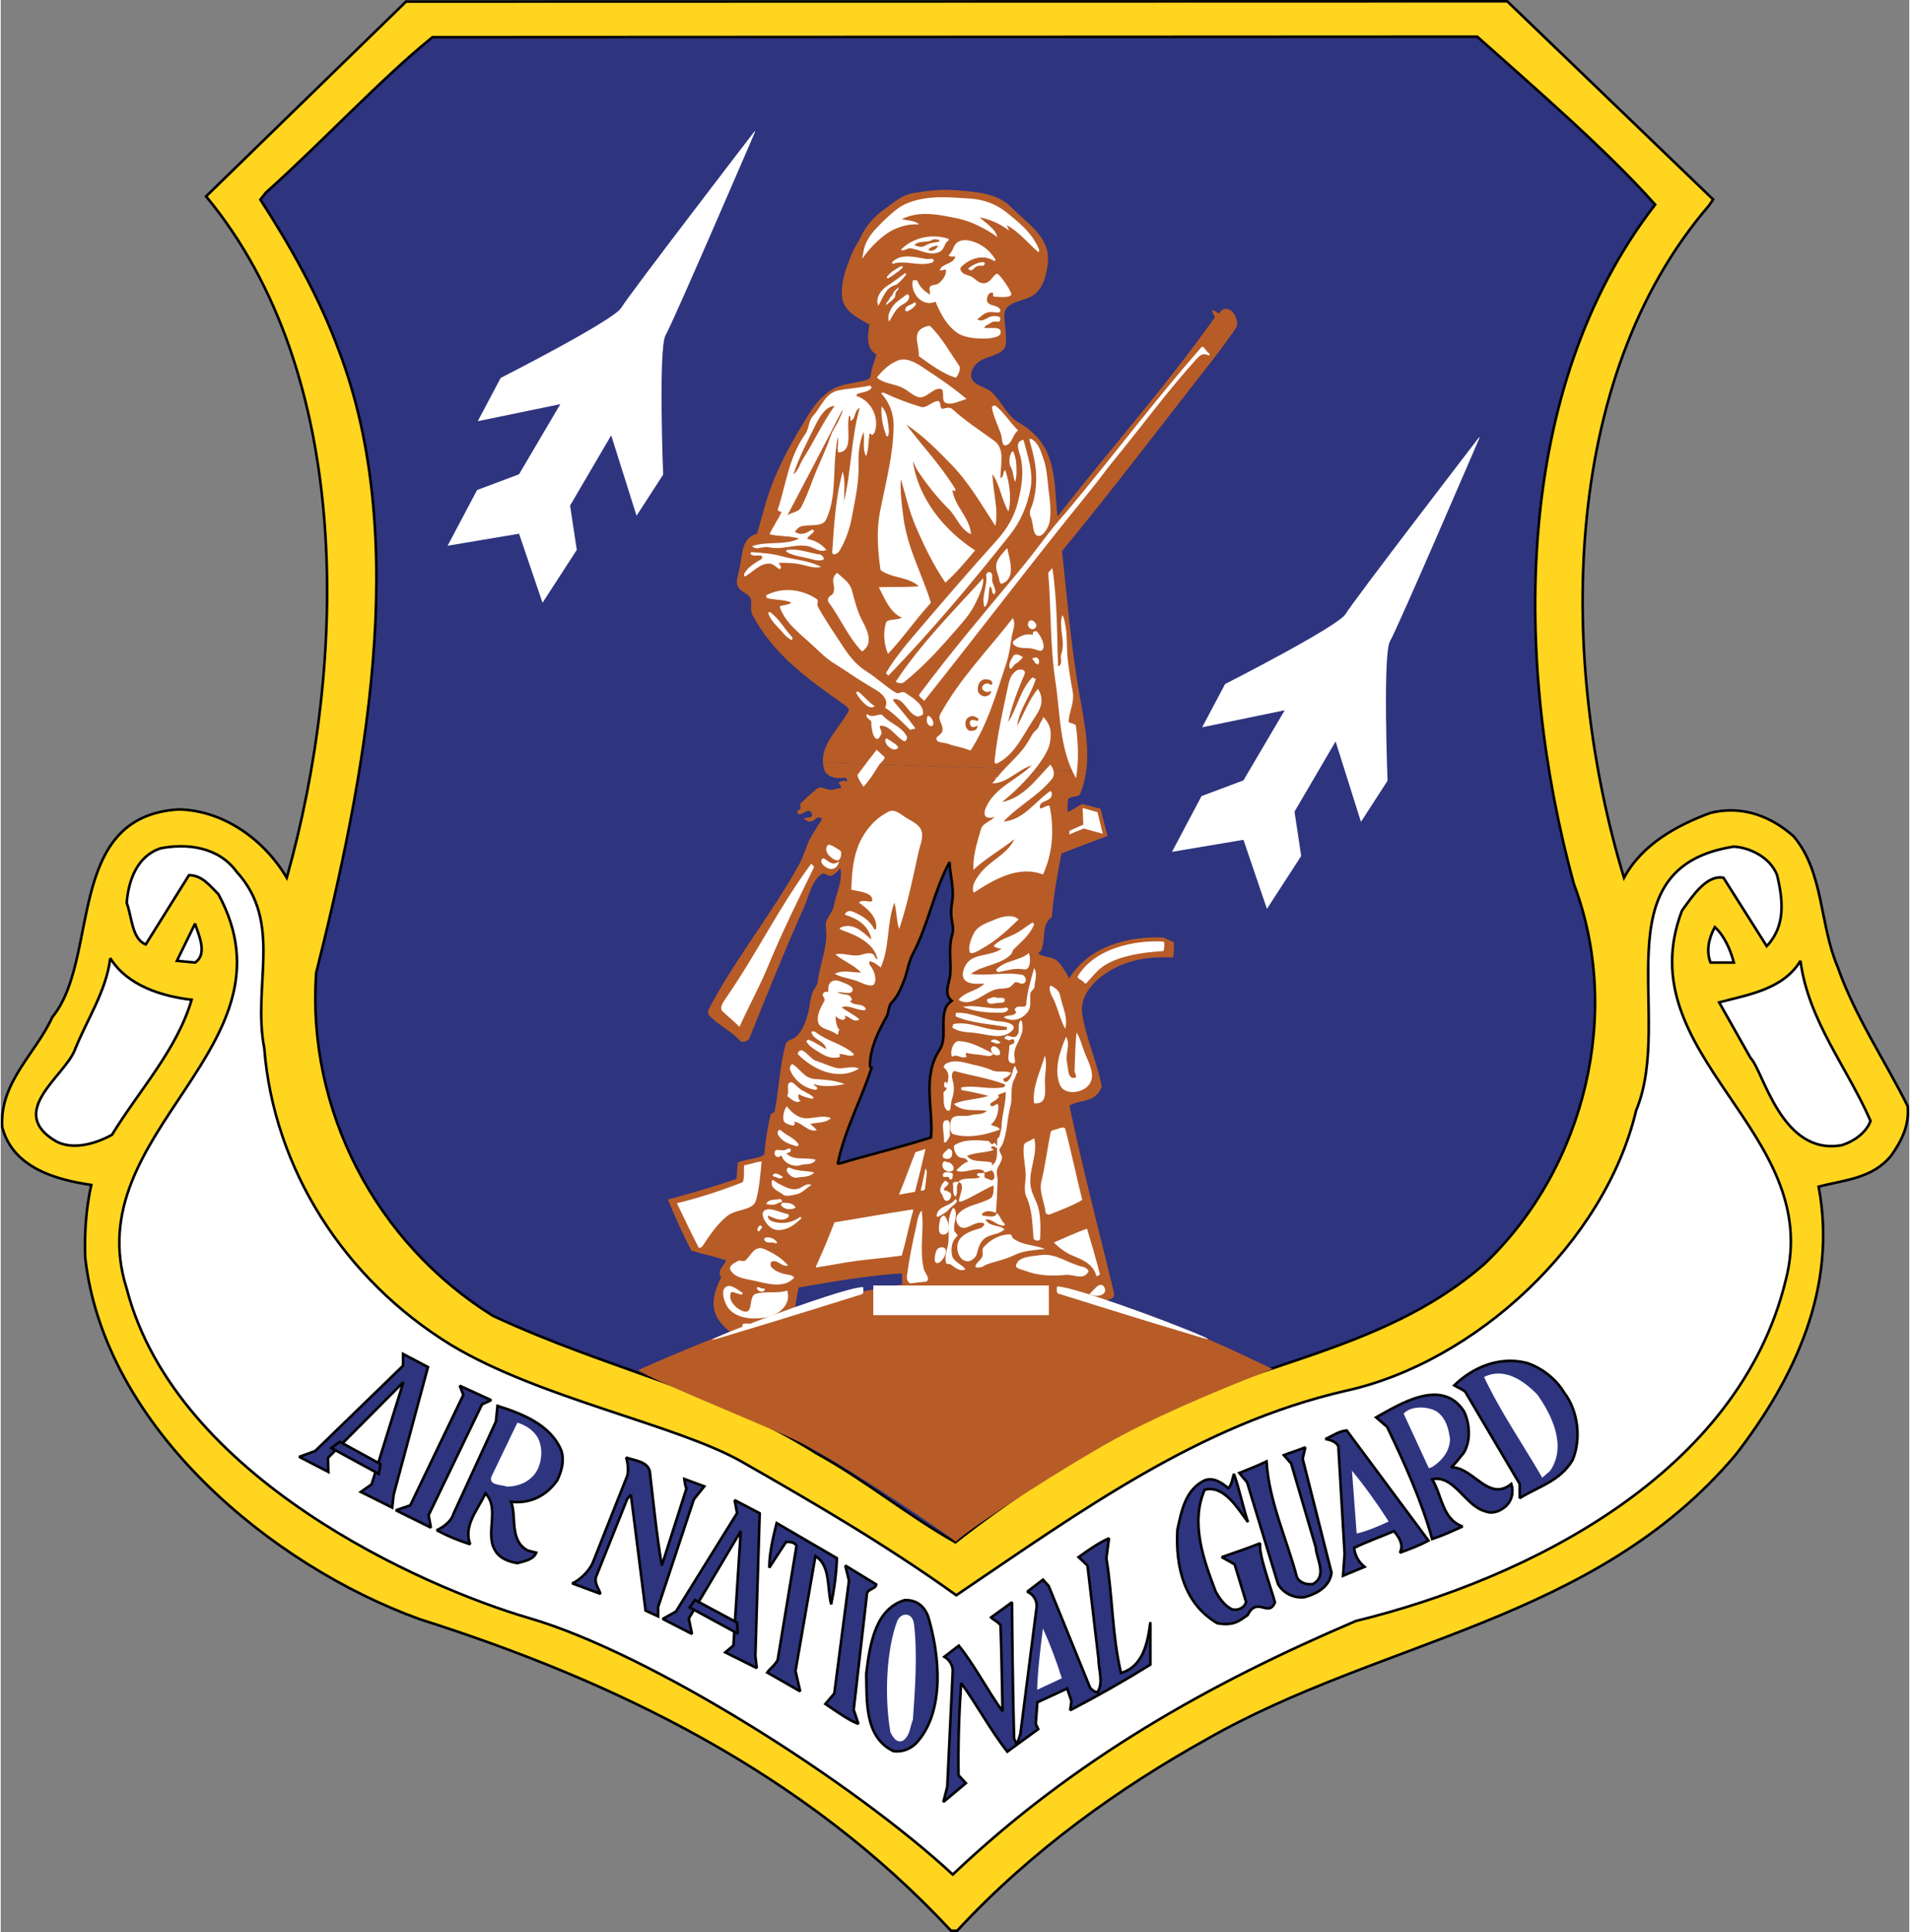 <?xml version="1.0" encoding="UTF-8"?>
<!-- Generator: Adobe Illustrator 13.0.0, SVG Export Plug-In . SVG Version: 6.00 Build 14948)  -->
<svg xmlns="http://www.w3.org/2000/svg" xmlns:xlink="http://www.w3.org/1999/xlink" version="1.1" x="0px" y="0px" width="712px" height="720px" viewBox="0 0 711.445 720" xml:space="preserve">
<rect x="0" y="0" width="711.445" height="720" fill="#808080" stroke="none"/>
<g id="Guides">
</g>
<g id="Layer_1">
	<path fill="#FFD520" stroke="#000000" stroke-width="0.966" d="M638.332,74.33l-1.464,2.17   c-56.106,65.132-55.938,170.969-31.759,250.61c6.771-12.575,19.994-19.668,32.247-24.183c11.929-2.9,22.57,1.29,30.952,8.705   c11.286,13.221,9.673,32.891,16.445,48.687c6.451,18.38,17.413,34.503,26.118,51.916c0.646,7.091-2.258,12.895-6.127,18.376   c-7.094,8.708-17.412,9.029-27.084,11.61c7.093,37.724-9.026,71.58-30.957,99.953c-52.555,62.231-132.201,68.679-197.332,106.082   c-31.922,17.735-65.133,41.27-92.863,71.26h-2.257c-54.815-59.007-125.752-93.184-197.979-116.074   c-55.461-19.995-117.69-71.585-124.785-134.781c-0.322-9.353,0.322-18.381,2.258-27.087c-13.221-1.934-29.343-6.447-33.213-21.601   c-0.966-16.769,12.575-27.406,18.702-40.949c17.882-21.762,4.514-74.807,47.076-77.386c16.767,0.322,31.923,11.285,40.306,25.472   c22.57-80.286,25.062-187.511-30.075-253.932l0,0l74.555-72.598l410.485-0.098L638.332,74.33z"></path>
	<path fill="#2E347E" stroke="#000000" stroke-width="0.966" stroke-linecap="square" stroke-miterlimit="2" d="M550.421,13.673   c20.959,18.701,48.242,42.269,66.298,62.582c-53.202,68.68-52.881,170.568-30.311,253.112   c18.055,47.722,4.514,105.435-33.212,141.551c-39.659,34.82-92.758,37.06-136.393,62.871c-20.795,12.309-41.271,25.474-60.94,40.95   c-17.733-9.992-34.178-23.535-51.913-33.208c-38.371-24.186-76.304-30.626-120.485-51.173   c-43.53-27.082-69.434-76.515-65.887-127.779c17.734-70.938,35.791-160.575,8.385-232.155   c-7.095-19.346-17.902-38.624-29.188-56.035l2.102-2.649c21.604-19.344,42.786-42.286,62.065-57.882L550.421,13.673z"></path>
	<path fill="#FFFFFF" stroke="#000000" stroke-width="0.966" stroke-linecap="square" stroke-miterlimit="2" d="M87.913,324.853   c17.413,19.025,5.806,42.239,10.32,65.775c3.547,44.818,29.664,86.09,69.646,110.599c33.212,19.989,84.196,29.71,108.438,43.538   c27.057,15.432,53.771,31.008,79.887,49.714c46.757-31.599,90.587-63.589,145.08-76.163c48.688-10.642,96.733-55.46,108.34-104.472   c14.509-34.82-14.188-90.604,36.439-98.342c5.802,0.322,13.538,3.869,16.119,10.64c2.258,9.351,3.225,19.023-3.872,26.439   l-16.118-25.472c-6.452-1.29-11.93,7.416-15.479,12.253c-20.634,54.166,53.205,82.222,38.693,137.679   c-17.413,71.907-95.768,111.241-160.253,127.04c-54.493,23.216-105.117,51.592-150.259,94.477   c-37.081-34.357-112.527-82.349-157.84-95.539c-39.515-11.504-131.714-52.138-150.093-122.751   c-18.699-58.684,65.133-89.96,34.181-147.03c-3.226-3.228-6.127-7.096-10.966-7.096l-16.121,25.795   c-5.158-1.934-5.158-10.316-7.094-15.477c0.645-8.382,3.871-17.411,12.574-20.312C69.213,314.212,81.144,315.502,87.913,324.853z"></path>
	<path fill="#FFFFFF" stroke="#000000" stroke-width="0.966" stroke-linecap="square" stroke-miterlimit="2" d="M72.436,358.708   l-6.77-0.645l6.77-13.866C73.727,348.391,77.273,355.484,72.436,358.708z"></path>
	<path fill="#FFFFFF" stroke="#000000" stroke-width="0.966" stroke-linecap="square" stroke-miterlimit="2" d="M646.064,358.708   h-8.708c-1.615-4.19-0.796-8.776,1.611-13.22C642.513,348.714,644.771,353.872,646.064,358.708z"></path>
	<path fill="#FFFFFF" stroke="#000000" stroke-width="0.966" stroke-linecap="square" stroke-miterlimit="2" d="M71.148,372.574   c-5.481,18.703-19.669,33.856-29.666,50.3c-5.804,3.224-14.188,5.805-20.636,2.581c-19.024-10.963,2.833-24.225,6.772-34.178   c4.462-11.289,11.606-21.604,13.218-34.181C47.287,367.414,60.185,371.285,71.148,372.574z"></path>
	<path fill="#FFFFFF" stroke="#000000" stroke-width="0.966" stroke-linecap="square" stroke-miterlimit="2" d="M697.009,417.712   c-1.614,4.516-6.45,7.742-10.641,9.03c-22.573,4.193-29.289-27.709-34.081-32.479l-11.708-20.722   c10.963-2.903,23.861-4.839,30.311-15.479C673.791,380.311,688.301,397.724,697.009,417.712z"></path>
	<g>
		<path fill="#B75C27" d="M437.312,351.154c0.085,2.431-0.124,5.69-0.394,5.675c-8.043-0.441-15.668,0.59-22.53,4.389    c-6.215,3.438-12.335,9.404-11.226,16.687c1.422,9.353,5.462,17.386,7.216,26.865c0.091,0.522-0.496,1.355-0.867,1.975    c-2.428,4.038-7.494,3.145-11.128,5.251c4.862,23.466,10.935,46.141,16.615,69.872c0.744,3.132-4.362,2.547-7.201,3.299    c-2.428,0.64-4.871-0.669-5.834-3.062c-11.123,0.652-22.787,3.466-33.646-0.829c-0.532-0.212-0.548-1.167-0.935-1.526    c-2.075-1.936-5.42,0.609-6.072,2.498c-0.354,1.019-8.951,0.579-13.972,0.045c-1.405-0.149-1.111-2.373-1.989-2.217    c-2.953,0.537-6.011,1.52-8.523-0.307c-1.684-1.227-0.068-5.297-1.309-5.213c-12.376,0.801-25.362,3.022-38.027,5.256    c-1.516,5.682-1.167,12.991-6.021,16.415c-4.567,3.214-10.902,3.844-16.274,1.773c-2.97-1.147-5.552-3.16-7.519-6.009    c-3.606-5.228-1.563-11.118,0.935-16.152c-0.663-0.191-0.563-1.062-0.596-1.329c-0.235-2.053,3.184-4.579,2.128-4.934    c-3.835-1.282-8.393-2.184-12.722-3.506c-3.199-6.298-5.779-11.935-8.736-19.076c8.612-2.267,17.987-5.039,25.589-7.676    c0,0,0.264-2.747,0.4-5.806c0.058-1.312,9.95-1.718,10.042-3.672c0.212-4.494,1.209-9.762,2.252-14.382    c0.17-0.756,1.415-0.677,1.529-1.264c1.65-8.495,1.795-16.567,4.099-24.984c0.456-1.666,2.477-1.754,3.634-2.679    c2.371-1.901,3.502-4.991,4.42-7.829c0.954-2.97,0.91-6.293,2.116-9.145c0.481-1.138,1.636-2.384,1.748-3.462    c0.718-6.974,4.145-13.546,3.021-20.847c-0.411-2.671,2.407-4.787,2.856-7.171c0.857-4.521,3.634-9.855,2.574-14.602    c-0.396,0.679-1.075,1.3-2.133,2.206c-2.267,1.938-3.557-0.766-4.592-0.092c-3.968,2.58-4.86,8.146-6.7,12.266    c-7.271,16.301-13.789,32.467-20.458,49.066c-0.448,1.111-2.699,1.74-3.383,1.007c-3.503-3.776-7.772-5.668-11.366-9.199    c-0.726-0.711-0.745-1.996-0.297-2.845c10.059-19.097,23.421-35.23,33.785-54.142c2.034-3.712,2.655-7.849,5.312-11.679    c0.628-0.905,0.937-1.408,1.48-2.438c0.321-0.608,1.029-1.355,1.372-2.065c0.188-0.386-0.058-0.709-0.392-0.822    c-1.4-0.488-2.212,0.917-2.786,1.144c-0.622,0.245-1.66,0.677-3.181-0.606c-0.896-0.755,1.663-0.262,2.436-0.862    c1.058-0.822-0.163-2.074-0.656-2.245c-0.977-0.34-2.675,1.468-3.847,1.275c-0.563-0.094-1.077-1.118-0.194-1.437    c1.594-0.572,0.248-2.045,0.694-2.488c2.052-2.034,4.039-3.849,6.35-5.693c1.446-1.155,3.616,0.819,5.55,0.503    c0.781-0.128,1.733-0.472,2.868-0.565c0.261-0.018,0.602-0.353,0.402-0.73c-0.187-0.352-0.574-0.563-0.762-0.916    c-0.199-0.376,0.091-0.711,0.434-0.773c0.713-0.125,1.45-1.053,2.123,0.026c0.306-0.196,0.623-0.441,0.422-0.822    c-0.185-0.351-0.557-0.826-0.766-0.781c-3.228,0.686-6.856-0.235-7.719-3.049c-0.272-0.885-0.428-1.75-0.485-2.595l98.125,3.353    c-0.398,2.835-1.104,5.649-2.224,8.44c-0.513,1.272-4.448,0.633-4.565,2.311c-0.048,0.717-0.277,4.337,0.007,4.263    c1.499-0.39,4.628-2.726,5.39-2.857l6.739,1.741l2.595,9.972l0.104,0.158c-5.565,2.089-11.834,4.401-17.241,6.562    c-1.484,7.599-3.013,15.997-3.587,23.722c-4.018,2.69-2.181,8.207-3.906,12.212c-0.217,0.513-0.805,0.856-1.243,1.268    c2.263,1.685,5.482,0.983,7.57,3.241c1.721,1.859,2.921,3.934,4.058,6.117c7.317-11.968,21.994-15.856,35.081-15.237    L437.312,351.154z"></path>
		<path fill="#B75C27" d="M452.06,133.733c-18.966,24.263-37.116,48.138-56.432,71.63c1.839,17.02,3.144,33.393,6.062,50.965    c1.763,10.608,4.324,21.01,2.912,31.147l-98.125-3.353c-0.478-7.235,6.369-12.972,9.647-19.284    c0.241-0.462-0.625-1.485-1.421-2.045c-13.835-9.723-26.627-18.781-34.526-33.723c-0.945-1.79-0.035-4.014-0.596-5.835    c-0.646-2.109-3.563-2.435-4.714-4.523c-0.595-1.083-0.568-2.238-0.275-3.387c0.892-3.482,1.297-6.371,1.884-9.719    c0.531-3.015,1.944-5.828,5.435-6.689c2.111-7.22,3.835-14.523,6.841-21.479c3.404-7.874,7.509-15.103,12.077-22.482    c2.261-3.651,4.814-7.105,8.648-9.52c3.983-2.507,8.353-2.546,12.771-3.677c0.881-0.225,1.968-0.817,2.026-1.571    c0.222-2.889,1.476-5.354,2.164-8.027c-4.007-2.352-3.303-7.377-2.605-11.183c-4.333-2.526-9.809-4.935-10.242-10.601    c-0.427-5.593,1.622-10.567,3.571-15.619c0.847-2.195,2.301-4.097,3.308-6.23c1.951-4.12,4.798-7.611,8.717-10.405    c3.674-2.62,6.852-5.572,11.309-6.236c5.056-0.754,9.893-1.421,14.922-1.035c7.477,0.575,15.863,0.938,21.147,6.27    c5.867,5.921,14.435,11.127,13.812,20.085c-0.349,5.031-1.846,11.44-6.979,13.645c-3.227,1.388-7.731,1.893-8.899,4.803    c-0.768,1.905-0.121,4.285-0.007,6.67c0.093,1.902,0.413,3.855,0.181,5.928c-0.236,2.109-2.105,3.222-4.153,4.012    c-2.774,1.066-6.127,1.75-7.86,4.612c-0.742,1.229-1.19,3.043-0.791,4.041c1.193,2.972,5.253,3.085,7.707,5.415    c3.789,3.598,5.601,8.729,9.957,11.182c4.935,2.783,8.798,6.774,10.855,11.858c3.021,7.459,2.62,15.295,3.55,23.132    c19.305-24.915,39.449-47.232,58.578-74.145c0.299-0.419-0.933-1.653-0.9-2.829c0.943,0.262,1.755,0.762,2.515,1.363    c1.863-3.321,4.999-1.457,6.018,0.808c0.543,1.218,0.994,2.264,0.599,3.935C460.553,122.449,453.577,131.79,452.06,133.733z"></path>
	</g>
	<path fill="#FFFFFF" d="M356.72,81.413c4.891,0.98,10.462,3.782,14.794,6.94c0.111,0.082-0.659-1.765-0.863-2.032   c-1.42-1.886-3.311-3.17-5.766-5.332c3.698,0.746,6.807,1.915,11.135,4.978c-0.294-0.216-0.521-1.116-0.991-2.073   c4.604,2.574,7.749,6.551,11.732,10.061c0.229,0.2,0.427-0.702,0.27-1.083c-2.489-5.979-7.306-9.906-12.388-13.936   c-3.943-3.125-8.677-4.631-13.373-4.939c-7.896-0.522-16.271-1.37-23.864,1.963c-2.203,0.965-4.897,2.8-10.616,8.688   c-2.522,2.598-4.662,5.652-5.185,9.085c-0.062,0.411-0.532,2.775-0.473,2.691c3.091-4.443,7.764-9.205,12.533-11.222   c2.127-0.898,4.977-1.768,8.625-1.572c-1.242-1.375-3.999-1.471-6.446-1.927C342.484,78.31,349.728,80.011,356.72,81.413z"></path>
	<path fill="#FFFFFF" d="M364.169,90.681c-3.042-1.443-7.246-2.098-8.807,1.18c-0.506,1.067-1.014,2.401-2.054,3.241   c0.71,0.857,1.7,0.322,2.543,0.513c-0.676,2.892-5.147,2.586-5.758,5.008c-0.146,0.576,2.241-0.517,2.283,0.029   c0.141,1.917-1.407,4.062-3.045,5.127c-0.903,0.589-2.729,0.106-3.1,1.494c-0.197,0.729,0.345,1.633,0.173,2.529   c-2.072-1.329-3.844-2.716-4.722-5.203c-0.088-0.246-1.659-0.226-1.688-0.094c-1.028,4.618,3.539,10.151,8.453,7.926   c1.936,4.599,4.349,9.267,8.706,11.979c3.649,2.272,14.989,2.513,15.534-0.175c0.598-2.953-3.94-1.658-5.984-2.06   c0.003-0.827,1.134-0.995,2.418-1.904c1.062-0.75,2.394-0.366,2.832-0.356c0.65,0.016,1.068-1.577,0.165-1.877   c-0.902-0.297-1.977-0.35-2.921-0.115c-0.632,0.156-1.324,0.587-2.036,0.947c-1.029,0.517-2.113,0.886-3.146,0.066   c1.345-0.857,2.028-1.646,2.438-1.879c1.932-1.11,2.695-0.755,5.331-0.571c0.226,0.018,1.153-0.427,0.818-1.058   c-1.033-1.936-3.777-1.196-4.79-2.873c-0.606-1.011,0.191-3.994,2.072-3.433c0.144,0.041-0.223,1.363,0.394,1.411   c2.271,0.184,7.167,0.593,6.353-1.327c-0.953-2.245-3.14-5.362-4.658-6.87c-1.728-1.72-2.754,4.722-7.032,2.901   c-1.302-0.554-2.308-1.896-3.46-2.33c-1.381-0.519-2.852-0.671-3.613-2.139c-0.174-0.339-0.174-0.95,0.052-1.178   c3.104-3.135,8.122-5.144,12.442-2.299c0.125,0.083,0.583-0.354,0.352-0.718C369.023,93.923,366.965,92.01,364.169,90.681z"></path>
	<g>
		<path fill="#FFFFFF" d="M365.828,99.041c0.883,0.132,1.098-0.974,1.013-1.049c-1.227-1.104-5.394,1.172-6.243,2.129    C362.629,102.078,362.439,98.536,365.828,99.041z"></path>
	</g>
	<path fill="#FFFFFF" d="M343.06,122.591c-3.173,2.238-0.472,6.758-0.851,10.108c4.308,3.092,8.705,6.401,13.552,7.997   c0.86,0.285,2.209-3.354,1.657-4.162c-3.597-5.276-6.445-10.485-10.839-14.912C346.115,121.154,344.164,121.813,343.06,122.591z"></path>
	<path fill="#FFFFFF" d="M343.321,136.637c-2.897-1.904-6.08-3.487-9.139-2.2c-3.011,1.266-5.493,3.583-7.607,6.265   c2.787,2.392,6.53,2.269,9.641,3.837c2.224,1.122,4.224,3.326,6.351,3.528c2.778,0.265,5.343-3.923,8.047-3.065   c1.176,0.376,0.188,3.811,1.143,4.758c1.707,1.689,5.594-0.27,8.258-1.089C354.768,144.214,349.25,140.537,343.321,136.637z"></path>
	<path fill="#FFFFFF" d="M321.138,231.281c-1.942-3.629-2.794-7.486-3.896-11.455c-0.725-2.614-3.143-4.268-5.188-6.13   c-0.488-0.446-0.874,0.38-1.16,0.769c-1.411,1.914,0.219,3.94-0.36,5.891c-0.59,1.978-0.769,0.818-1.969,2.396   c-0.295,0.389-0.279,1.238-0.005,1.609c4.568,6.192,7.288,13.002,12.503,18.425C325.171,240.04,323.49,235.675,321.138,231.281z"></path>
	<path fill="#FFFFFF" d="M354.479,173.235c6.659,6.884,11.17,14.923,16.293,22.745c1.293-6.336-1.031-12.83-1.051-19.239   c2.94,4.211,3.28,9.524,5.931,13.857c1.229-5.055,0.391-10.617-1.18-15.402c-1.178,0.621-0.238,2.549-1.809,2.926   c-0.077-4.653,1.894-10.82-2.297-13.853c-5.518-3.991-10.699-7.334-15.682-11.845c-0.916-0.828-2.38-0.392-3.43-0.108   c-1.42,0.382-0.544-2.953-1.911-2.883c-2.224,0.111-4.181,2.883-6.416,2.187c-4.677-1.454-9.157-3.082-13.592-5.211   c-0.373-0.181-1.273-0.008-1.105,0.179c3.148,3.507,4.625,7.661,4.612,11.836c-0.034,10.88-2.943,21.318-5.075,32.3   c-1.408,7.264-0.822,14.474,0.196,21.717c4.29,3.148,10.229,2.377,14.303,6.034c-4.979,0.414-9.963,0.196-14.948,0.344   c2.222,4.189,4.038,9.299,8.572,11.388c-2.021,1.089-5.47,0.197-5.967,2.048c-0.96,3.571-0.741,7.7,0.812,11.434   c5.702-6.062,10.405-12.944,16.014-19.084c-3.323-10.735-8.834-20.442-10.271-31.955c-0.597-4.773-1.267-9.351-0.957-14.09   c1.811,5.891,3.089,11.913,5.554,17.603c3.173,7.33,6.555,14.384,11.053,20.945c4.097-3.628,7.562-7.832,11.078-11.997   c-11.464-7.457-21.194-19.288-23.189-33.224c0.648,1.102,0.977,2.328,1.695,3.397c3.578,5.351,7.178,9.929,11.587,14.303   c3.095,3.068,4.241,7.607,8.407,9.499c-0.51-6.296-6.049-10.27-6.974-16.481c-0.007-0.041,0.496,0.171,0.692,0.476   c0.306-0.195,0.64-0.446,0.417-0.813c-5.523-9.075-12.307-16.015-18.342-24.122C343.847,162.404,349.088,167.659,354.479,173.235z"></path>
	<path fill="#FFFFFF" d="M326.031,160.247c1.259-5.035-1.677-10.968-6.922-12.635c-0.076-0.025-0.088-0.622,0.04-0.689   c1.863-0.976,4.423-0.629,5.476-2.507c0.062-0.109-0.48-0.747-0.685-0.701c-3.946,0.864-7.639,0.979-11.581,1.759   c-5.045,0.996-6.374,6.085-9.555,9.514c-1.701,1.834-1.498,4.819-2.883,6.779c-6.322,8.964-7.025,18.362-10.257,28.084   c-0.113,0.344,0.668,1.027,1.49,0.85c-1.379,2.868-3.223,5.483-4.555,8.377c3.616,0.981,7.457,0.451,11.039,1.658   c-5.597,2.628-11.896,0.819-17.593,2.813c0.578,0.588,1.446,0.865,2.078,0.77c1.481-0.229,2.925-0.656,4.273-0.36   c5.071,1.102,9.609-1.365,14.542-0.431c2.146,0.406,4.429,2.597,6.797,1.394c-1.752-2.244-4.336-3.619-7.115-4.083   c0.439-1.376,2.111-1.756,2.519-2.945c0.165-0.476-0.749-0.543-1.066-0.335c-2.004,1.316-4.084,2.057-6.052,0.562   c0.677-0.749,1.329-1.665,2.239-1.938c3.176-0.959,8.005,0.433,9.412-2.552c3.654-7.746,2.646-16.775,3.573-25.279   c0.201-1.844,0.342-3.729,0.916-5.524c0.267,2.121-0.82,6.026,0.519,5.785c5.407-0.979,2.29-8.975,3.594-13.752   c0.9,0.489,0.062,2.156,0.687,1.916c1.763-0.688,1.117-3.779,3.253-4.77c-3.277,11.379-3.068,23.334-5.883,34.791   c0.042-3.713,0.603-7.444-0.475-11.11c-2.679,9.88-3.211,20.031-3.919,30.167c-0.019,0.272,0.473,0.794,0.71,0.764   c0.877-0.116,1.689-0.74,2.154-1.552c2.219-3.872,3.66-7.932,4.451-12.236c1.229-6.669,2.752-13.173,2.515-19.947   c-0.139-3.958,0.312-8.052,1.846-11.866c0.577,2.973-0.544,6.124,0.972,8.995c0.978-2.606,0.818-5.335,1.23-8.055   c0.164-1.08,0.688,0.411,1.193,0.051C325.655,161.547,325.937,160.623,326.031,160.247z"></path>
	<path fill="#FFFFFF" d="M330.998,159.638c-0.411-2.954-0.437-5.936-2.657-8.208c-0.25,3.851,0.436,7.569,1.856,11.114   c0.104,0.255,0.642-0.034,0.714-0.366C331.091,161.331,331.118,160.495,330.998,159.638z"></path>
	<path fill="#FFFFFF" d="M372.888,161.876c0.502,1.488,0.146,4.456,1.814,4.062c2.396-0.563,2.435-4.048,4.541-5.516   c-2.946-2.899-5.02-6.417-8.296-9.151c-0.61-0.513-1.546,0.264-1.47,0.669C370.13,155.476,371.752,158.519,372.888,161.876z"></path>
	<path fill="#FFFFFF" d="M380.157,170.276c1.358,5.85,0.409,11.268-0.999,16.933c-1.333,5.357-4.144,10.024-7.896,14.184   c-9.805,10.874-18.537,20.975-28.082,32.168c-4.775,5.603-9.254,10.699-13.036,16.969c-0.373,0.613,0.515,0.808,0.743,1.271   c16.017-16.623,30.241-33.493,45.197-52.31c4.127-5.185,6.48-10.832,7.749-17.182c1.267-6.344-1.074-12.394-2.574-18.402   C377.708,164.492,379.667,168.16,380.157,170.276z"></path>
	<path fill="#FFFFFF" d="M376.528,174.059c0.999,1.703,0.762,3.764,1.63,5.53c0.665-2.403,0.454-3.563,0.471-5.096   c0.021-2.027-0.215-3.801-1.013-5.869C376.895,166.756,375.146,171.696,376.528,174.059z"></path>
	<path fill="#FFFFFF" d="M388.696,170.988c-0.97-2.73-1.776-5.873-4.454-7.38c-0.373-0.21-0.847,0.1-0.771,0.361   c1.75,6.324,3.012,11.108,2.373,17.648c-0.248,2.547-0.722,5.227-1.79,7.737c-0.484,1.133-0.567,2.233-0.152,3.128   c1.214,2.613,0.535,7.042,2.991,7.256c1.582,0.138,3.678-2.986,4.087-5.25c0.757-4.196,0.013-8.416-0.466-12.779   C390.106,178.019,389.938,174.486,388.696,170.988z"></path>
	<path fill="#FFFFFF" d="M446.042,133.464c1.345-1.479,2.523-1.864,4.184-1.009c0.165,0.083,0.623-0.491,0.354-0.656   c-1.283-0.794-2.249-3.25-2.963-2.442c-17.201,19.584-31.908,39.24-49.005,59.791c-2.804,3.37-5.479,6.219-8.152,9.749   c-3.822,5.054-7.183,9.461-11.151,14.237c-12.952,15.589-24.54,29.15-36.873,45.645c-0.535,0.716,1.162,1.513,1.785,2.438   c20.873-26.145,40.209-51.767,62.176-78.724c2.998-3.678,5.476-7.221,8.493-10.896C425.707,158.43,434.677,146,446.042,133.464z"></path>
	<path fill="#FFFFFF" d="M302.717,240.552c2.729,2.544,5.235,5.057,8.371,6.957c3.899,2.366,7.35,4.945,11.257,7.238   c1.479,0.867,2.944,1.765,4.388,2.666c1.982,1.239,4.454,3.703,2.895,6.291c3.576,2.361,6.487,5.463,9.526,8.434   c0.246-0.888,2.319-0.008,1.542-1.071c-2.551-3.506-5.157-6.558-7.948-9.861c-0.255-0.299,0.096-0.726,0.406-0.73   c3.743-0.062,4.817,5.314,8.357,6.465c0.823,0.267,2.251-0.443,2.299-1.055c0.256-3.305-3.869-5.909-6.8-7.798   c-1.022-0.659-2.307,0.667-3.287,0.086c-3.933-2.336-6.992-5.446-10.913-7.896c-4.378-2.736-6.97-6.431-9.724-10.7   c-3.039-4.709-5.885-8.716-8.482-13.514c-0.421-0.776,0.247-2.339-0.218-2.662c-5.548-3.88-12.97-4.734-18.918-1.622   c-0.184,0.098-0.319,0.951,0.328,1.127c3.003,0.815,6.046,0.417,8.896,1.626c-1.296,1.357-4.594,0.747-4.236,1.79   C292.48,232.217,297.958,236.115,302.717,240.552z"></path>
	<path fill="#FFFFFF" d="M299.432,210.617c2.176,0.557,4.177,1.19,6.382,0.639c-4.493-2.428-9.542-2.535-14.477-3.917   c-3.68-1.029-7.499-1.312-11.369-1.587c-0.291-0.021-0.661,0.443-0.396,0.714c1.172,1.204,2.899,0.079,4.133,0.739   c0.168,0.089,0.167,0.919-0.05,1.061c-2.491,1.635-5.033,2.861-6.446,5.463c-0.194,0.356-0.116,1.282,0.222,1.09   c3.345-1.878,5.848-5.239,9.612-4.719c0.836,0.116,1.938,1.128,2.981,1.86c0.353,0.248,0.706-0.035,0.798-0.373   c0.229-0.839-1.178-1.814-0.726-1.83C293.139,209.656,296.254,209.803,299.432,210.617z"></path>
	<path fill="#FFFFFF" d="M302.53,208.449c1.206,0.342,2.512,0.591,3.787,0.23c0.338-0.097,0.648-0.413,0.429-0.781   c-0.316-0.528-0.746-1.152-1.215-1.219c-4.152-0.574-7.968-2.319-12.293-1.774c-0.334,0.044-0.674,0.539-0.409,0.694   C295.823,207.359,299.189,207.502,302.53,208.449z"></path>
	<path fill="#FFFFFF" d="M291.713,235.976c0.867,1.063,1.886,1.955,2.994,2.486c0.404,0.194,0.526-0.808,0.312-1.032   c-2.899-3.07-4.627-6.65-8.162-9.286c-0.345-0.255-0.806,0.119-0.742,0.33C287.052,231.616,289.68,233.485,291.713,235.976z"></path>
	<path fill="#FFFFFF" d="M322.417,262.596c0.89,0.777,2.26,1.513,3.388,0.552c-2.228-1.453-3.836-3.462-5.864-5.238   c-0.264-0.229-1.238-0.155-1.063,0.229C319.654,259.838,320.918,261.285,322.417,262.596z"></path>
	<path fill="#FFFFFF" d="M325.108,273.343c0.211,0.882,0.819,1.975,1.564,2.021c0.767,0.047,1.3-1.23,1.596-1.957   c0.389-0.951-1.387-3-0.146-2.978c3.397,0.056,5.457,3.981,8.43,5.705c0.901,0.521,1.567-1.105,1.151-1.856   c-2.073-3.731-6.561-4.829-8.975-7.708c-0.901-1.077-3.754,1.359-5.665-0.441c-0.066-0.06-0.494,0.335-0.366,0.748   c0.331,1.065,1.854,1.45,1.826,2.199C324.467,270.611,324.732,271.786,325.108,273.343z"></path>
	<path fill="#FFFFFF" d="M333.659,279.24c2.655-0.787-1.756-2.875-3.178-3.943c-0.341-0.257-0.763,0.062-0.765,0.357   C329.685,277.955,332.314,279.64,333.659,279.24z"></path>
	<path fill="#FFFFFF" d="M327.183,285.389c0.748-1.184,2.172-2.026,2.337-3.205c0,0-1.803-1.642-2.991-2.797   c-2.349,2.932-4.665,6.014-7.085,9.323c-0.492,0.675,2.174,4.471,2.174,4.471C324.391,290.069,325.402,288.208,327.183,285.389z"></path>
	<path fill="#FFFFFF" d="M345.606,269.818c0.649,1.024,1.881,1.077,2.013,0.034c0.137-1.091-0.472-2.225-1.485-2.981   c-0.344-0.257-0.729,0.04-0.783,0.364C345.206,268.092,345.044,268.928,345.606,269.818z"></path>
	<path fill="#FFFFFF" d="M353.11,277.177c2.727,1.081,5.704,1.308,8.399,2.552c6.428-9.952,9.586-21.153,13.317-32.452   c1.091-3.308,1.549-6.69,2.068-10.14c0.341-2.243,1.613-4.478,0.385-6.799c-9.19,11.85-19.735,22.486-27.076,35.865   c-1.123,2.046,1.453,4.066,0.798,6.315c-0.359,1.226-2.124,1.888-2.191,2.535C348.6,277.036,351.523,276.552,353.11,277.177z"></path>
	<path fill="#FFFFFF" d="M384.152,241.646c1.465,0.203,3.324,1.235,3.969,0.704c1.659-1.366-0.229-5.038-1.755-6.893   c-0.205-0.25-1.201-0.475-1.554,0.275c-0.112,0.24-0.053,0.552-0.063,0.837c-2.795-0.609-5.172,0.566-7.265,2.39   c-0.222,0.195-0.248,0.911-0.037,1.126C379.281,241.94,381.832,241.324,384.152,241.646z"></path>
	<path fill="#FFFFFF" d="M385.784,232.313c-0.928-1.483-2.456-1.574-2.854-0.037c-0.312,1.222,1.013,2.717,2.262,2.068   C385.821,234.016,386.428,233.344,385.784,232.313z"></path>
	<path fill="#FFFFFF" d="M378.351,247.342c1.056-0.527,1.815-1.542,2.699-2.365c-0.963-0.882-2.875-1.711-3.652-0.451   c-0.821,1.328-1.869,3.275-1.279,4.359C376.755,250.057,377.384,247.828,378.351,247.342z"></path>
	<path fill="#FFFFFF" d="M385.664,247.27c0.417-0.103,0.641,0.148,0.837,0.455c0.814-0.554,0.604-1.531,0.364-2.053   c-0.43-0.923-1.546-0.813-2.422-0.152C384.923,246.052,385.508,246.51,385.664,247.27z"></path>
	<path fill="#FFFFFF" d="M393.151,253.919c1.88,12.527,1.471,25.173,7.694,36.115c1.026-6.454,0.854-12.991-0.062-19.579   c-0.125-0.872-2.692-0.948-2.69-1.433c0.054-3.755,2.319-7.221,1.476-11.504c-0.747-3.798-1.274-7.324-1.755-11.143   c-0.62-4.917-0.049-9.663-1.159-14.466c-0.194-0.845-0.284-1.921-0.984-2.649c-1.409,4.831,1.373,9.812-0.333,14.409   c-0.589,1.584,0.788,3.653-1.179,4.742c-0.48-12.277-0.264-24.58-2.157-36.772c-0.493,0.776-1.549,1.554-1.508,2.051   C391.622,227.283,391.083,240.135,393.151,253.919z"></path>
	<path fill="#FFFFFF" d="M388.603,267.141c-0.204,1.231-1.193,2.043-1.52,3.336c-0.329,1.296-1.779,1.889-2.417,2.995   c-1.229,2.132-2.347,4.206-3.908,6.073c-3.261,3.901-6.815,6.789-9.924,10.954c-0.081,0.107-0.046-1.11,0.044-0.979   c0.695,1.009-1.908,2.412-0.854,2.383c5.231-0.153,9.16-5.103,14.342-6.7c-5.438,5.226-13.422,8.218-16.741,14.978   c-0.452,0.923-1.179,2.228-0.765,3.56c0.41,1.322,2.317,1.169,3.622,0.619c-1.463,1.851-4.378,2.284-5.061,4.578   c-1.496,5.037-3.025,9.933-2.868,15.208c4.73-4.321,10.303-7.495,15.325-11.427c-2.674,5.663-8.804,7.753-12.586,12.531   c-1.562,1.971-3.678,4.813-2.604,7.434c7.553-4.903,16.614-10.321,25.835-6.799c3.673-7.938,4.229-16.938,2.489-25.396   c-0.228-1.115-3.507,1.544-3.662,0.507c-0.462-3.14,5.052-1.839,4.413-5.636c-0.057-0.344-0.425-0.661-0.756-0.418   c-6.156,4.51-9.771,10.505-17.173,11.238c5.481-5.962,12.881-9.501,18.047-15.915c1.074-1.334,0.943-3.415-0.633-5.317   c-5.276,5.464-9.955,12.342-18.019,13.956c8.944-7.123,16.79-16.857,17.756-21.6C391.739,273.59,391.794,270.417,388.603,267.141z"></path>
	<path fill="#FFFFFF" d="M384.433,268.954c1.413-2.199,2.99-4.291,3.431-6.714c0.32-1.764-0.062-3.865-1.241-5.55   c-3.373,4.163-5.162,9.204-7.729,13.816c0.81-6.342,5.03-11.198,6.883-17.289c0.179-0.589-0.992-0.188-1.14-0.862   c-4.641,4.673-5.626,11.379-9.108,16.759c1.374-6.157,3.587-11.904,6.076-17.747c0.834-1.965-1.717-2.166-2.74-1.583   c-1.713,0.973-2.706,2.881-3.128,4.853c-2.142,9.996-4.306,19.33-5.305,29.245c-0.028,0.265,0.552,0.807,0.669,0.754   C377.61,281.583,380.645,274.846,384.433,268.954z"></path>
	<path fill="#FFFFFF" d="M337.991,305.031c-2.281-1.284-4.561-3.772-6.974-2.585c-4.873,2.398-8.617,6.712-10.805,11.463   c-2.476,5.38-2.977,11.583-3.146,17.642c2.962,0.75,7.629,0.956,7.835,3.743c0.127,1.716-3.388-0.542-5.011,1.048   c3.139,2.236,6.948,5.421,6.438,9.603c-0.038,0.318-0.583,0.63-0.708,0.359c-1.591-3.35-4.575-5.04-7.635-6.425   c-1.011-0.458-2.681-0.779-3.371,0.978c4.684,1.436,9.063,4.039,9.925,9.301c-3.096-2.778-6.684-6.485-11.324-4.558   c-1.227,0.51,0.298,1.008,0.396,1.044c5.355,1.884,12.011,4.818,13.236,10.847c-1.131-0.319-1.028-1.872-2.079-2.116   c-1.479-0.345-2.837,0.115-4.302,0.501c-3.106,0.817-6.188-1.028-9.348-0.203c3.011,2.511,6.82,3.875,9.586,6.731   c-3.259,0.083-6.672-1.139-9.832,0.515c2.926,1.572,6.297,1.699,9.369,3.099c1.724,0.786,4.67,1.982,5.404,0.595   c1.001-1.894-0.002-5.012-1.78-7.153c-0.208-0.253-0.046-0.791-0.031-1.218c1.711,0.185,2.871,1.375,4.191,2.276   c3.462-7.681,2.155-16.356,5.09-24.148c0.953,3.229,0.7,6.673,1.798,9.875c3.076-9.288,5.015-18.553,7.139-28.387   c0.646-2.982,2.166-6.154,1.007-8.698C342.269,307.423,339.97,306.144,337.991,305.031z"></path>
	<path fill="#FFFFFF" d="M310.429,315.425c-0.472-0.307-1.812-0.846-2.075-0.549c-1.299,1.471-0.486,3.157,0.861,4.375   c1.098,0.988,3.5,2.584,3.979-0.261C313.576,316.724,313.063,317.142,310.429,315.425z"></path>
	<path fill="#FFFFFF" d="M309.24,323.832c2.216,0.173,2.989-1.618,3.256-2.836c-3.238,2.619-5.289-2.305-6.389-0.794   C305,321.724,307.998,323.738,309.24,323.832z"></path>
	<path fill="#FFFFFF" d="M286.261,359.526c4.862-11.838,11.321-24.893,16.932-36.396c0.097-0.194-0.652-0.798-1.063-1.238   c-11.547,15.428-20.168,33.208-31.664,49.875c-1.11,1.609-2.744,3.855-1.369,5.139c2.923,2.732,3.478,2.977,6.285,5.772   C278.985,374.657,282.955,367.583,286.261,359.526z"></path>
	<path fill="#FFFFFF" d="M314.991,366.553c-1.686-0.625-3.334-1.709-4.98-0.944c-1.476,0.685-1.637,2.415-1.5,4.057   c-0.881-0.167-1.809-0.066-2.065,0.808c-0.258,0.867,1.073,1.635,0.583,2.509c-1.455,2.595-2.957,5.432-2.326,7.957   c0.656,2.625,4.415,2.605,6.822,4.427c1.095,0.829,0.291-1.288,1.194-1.475c-1.306-1.432-1.411-3.295-1.529-5.17   c1.074,0.844,3.044,2.218,3.71,0.514c0.035-0.092-0.4-0.694-0.296-0.688c1.882,0.116,3.379,2.822,5.506,1.328   c-2.017-1.804-4.531-2.873-6.674-4.492c2.804-1.072,5.648,1.207,8.493,1.081c0.315-0.013,0.649-0.393,0.417-0.749   c-1.415-2.155-4.501-0.544-5.838-2.788c0.409,0.131,0.824-0.13,0.773-0.38c-0.517-2.667-3.503-1.543-5.361-2.762   c1.99-0.25,5.104,1.167,5.685-0.745C317.911,368.028,316.235,367.015,314.991,366.553z"></path>
	<path fill="#FFFFFF" d="M370.609,342.674c-2.79,1.199-6.278,2.132-7.819,5.039c-1.139,2.152-2.166,5.023-1.632,6.952   c0.432,1.577,3.714-0.64,5.385-1.596c4.935-2.831,8.864-6.588,12.877-10.426C377.138,340.473,373.073,341.621,370.609,342.674z"></path>
	<path fill="#FFFFFF" d="M378.448,347.83c-2.882,1.586-6.149,2.136-8.331,4.737c0.905,0.568,1.865,0.963,2.956,0.955   c-3.851,2.866-9.545,1.71-12.569,5.036c-1.406,1.547-2.936,5.26-0.81,6.961c1.688,1.352,4.517,1.115,6.961,1.01   c-2.679,2.854-7.134,2.883-9.598,6.074c4.765,3.104,9.479-2.943,14.273-3.998c1.49-0.327,3.197-0.083,4.597-0.627   c0.719-0.283,1.362-1.161,1.988-1.763c0.772-0.74,2.094,0.661,3.222,0.313c0.877-0.269,1.196-1.188,0.877-2.003   c-0.204-0.527-0.696-1.137-1.187-1.231c-6.479-1.239-12.78,0.543-19.176-0.35c4.568-3.442,10.914-3.21,15.004-7.339   c0.287-0.29,0.572-1.479,0.857-1.761c2.871-2.862,6.224-5.5,7.7-9.337c0.063-0.165-0.569-0.764-0.638-0.721   C382.405,345.158,380.689,346.598,378.448,347.83z"></path>
	<path fill="#2E347E" stroke="#000000" stroke-width="0.966" stroke-linecap="square" stroke-miterlimit="2" d="M353.947,363.11   c0.396-4.974-0.771-9.825,0.789-14.954c0.543-1.778,0.059-3.608-0.252-5.558c-0.333-2.074-0.242-4.174,0.154-6.385   c0.898-5.011-0.771-9.92-0.948-14.933c-5.893,10.861-7.823,23.11-13.693,34.232c-1.607,3.045-1.991,6.673-3.297,9.953   c-1.16,2.911-2.196,5.722-4.627,8.201c-1.193,1.216-0.931,3.574-1.841,5.194c-3.158,5.638-5.994,11.396-6.205,17.789   c-0.005,0.171-0.075,1.109,0.587,1.303c-3.875,11.994-9.949,22.949-12.566,35.519c-0.107,0.517,2.869-0.552,4.257-0.94   c10.427-2.928,20.112-5.37,30.466-8.644c0.985-10.627-3.467-22.464,3.18-32.623c2.957-4.518,0.229-10.597,2.36-15.818   c0.431-1.055,1.334-1.766,2.176-2.501C351.29,370.427,353.686,366.345,353.947,363.11z"></path>
	<path fill="#FFFFFF" d="M381.377,361.25c2.559,0.469,2.657-4.067,1.879-6.101c-3.545,3.021-8.748,2.632-12.062,6.073   c-0.451,0.466,0.546,1.079,0.688,1.055C375.062,361.681,378.019,360.636,381.377,361.25z"></path>
	<path fill="#FFFFFF" d="M385.439,366.748c0.323-2.05,0.981-4.031-0.24-5.982c-1.191,4.501-2.614,8.881-2.928,13.543   c-0.128,1.851-3.683-0.359-4.315,2.023c-0.056,0.213,0.659,0.652,0.594,0.805c-0.802,1.905-3.313,0.747-4.646,2.017   c3.359,1.808,6.646,0.791,8.854-1.964c1.65-2.064,0.729-4.562,1.079-7.058c0.09-0.63,1.078-1.332,1.487-2.136   C385.501,367.648,385.373,367.176,385.439,366.748z"></path>
	<path fill="#FFFFFF" d="M371.07,373.79c1.189-0.194,3.182,0.241,3.194-1.016c0.016-1.628-2.322-0.455-3.636-1.174   c-0.429-0.233-1.518,0.399-2.449,0.577c-0.661,0.125-0.604,0.852-0.394,1.16C368.582,374.514,369.978,373.965,371.07,373.79z"></path>
	<path fill="#FFFFFF" d="M371.406,377.389c1.556,0,3.3,0.264,4.19-1.227c0.058-0.101-0.472-0.742-0.687-0.701   c-5.654,1.147-10.822-1.315-16.235-0.24C362.768,376.881,366.995,377.376,371.406,377.389z"></path>
	<path fill="#FFFFFF" d="M393.067,373.75c1.236,3.217,2.089,6.561,3.734,9.6c1.173-4.385-1.118-8.143-1.889-12.399   c-0.29-1.604-1.665-2.695-3.129-3.533c-0.368-0.214-0.764,0.069-0.784,0.375C390.841,369.99,392.318,371.794,393.067,373.75z"></path>
	<path fill="#FFFFFF" d="M403.816,366.083c0.25,0.26,0.505,0.678,0.756,0.41c1.846-1.948,3.345-3.965,5.432-5.67   c7.078-5.799,21.675-6.221,23.402-6.406c0.16-0.017,0.777-3.504-0.067-3.547c-10.921-0.583-25.339,2.514-31.744,12.747   C400.928,364.678,402.663,364.88,403.816,366.083z"></path>
	<path fill="#FFFFFF" d="M372.576,380.652c-5.624-0.282-10.766-3.604-16.518-3.196c-0.062,0.003-0.191,1.27-0.001,1.349   c6.045,2.551,12.467,2.729,18.984,3.945c0.062,0.011,0.042,0.982-0.042,0.995c-7.041,1.094-13.113-3.537-19.919-2.099   c-0.145,0.028,0.107,0.863-0.505,1.114c2.352,1.888,5.391,1.855,8.055,2.105c4.912,0.461,10.872,2.978,14.465-0.899   C379.052,381.857,375.083,380.776,372.576,380.652z"></path>
	<path fill="#FFFFFF" d="M380.897,382.726c-0.062-0.837,0.053-1.859-0.624-2.592c-1.623,1.689,0.062,4.253-1.546,5.858   c-1.499,1.498-3.596-1.21-4.53,0.811c-0.23,0.508,0.789,0.345,1.214,0.74c0.673,0.628,1.922-1.065,2.373,0.223   c0.541,1.554-1.854,1.382-1.818,2.007c0.145,2.59-1.593,6.552,1.599,6.499c1.048-0.021,0.211-2.143,0.24-3.425   C377.88,389.223,381.168,386.437,380.897,382.726z"></path>
	<path fill="#FFFFFF" d="M367.025,393.37c1.106,0.211,2.32,0.416,3.002-0.691c-4.212-2.073-8.557-4.693-13.053-4.687   c-1.725,0.005-3.312,3.621-2.35,5.866c1.791-1.495,3.763,1.257,5.556-0.236c-0.596-0.291-0.368-0.829-0.382-1.293   C362.165,392.967,364.569,392.905,367.025,393.37z"></path>
	<path fill="#FFFFFF" d="M370.13,388.501c0.963,0.465,1.721,0.66,2.601,0c-0.963-0.881-2.822-1.717-3.67-0.454   C368.891,388.3,369.745,388.316,370.13,388.501z"></path>
	<path fill="#FFFFFF" d="M371.726,393.228c0.396-0.064,0.762-0.157,0.797-0.47c0.224-1.963-2.559-3.927-3.345-2.104   C368.889,391.316,369.784,393.545,371.726,393.228z"></path>
	<path fill="#FFFFFF" d="M363.434,396.974c-3.784-0.806-7.836-2.589-11.323-0.432c-0.122,0.077-0.848,1.101-0.517,1.34   c2.26,1.627,1.788,4.181,1.171,6.086c-0.148,0.454,0.085-0.999-0.577-0.764c-0.778,0.276-0.499,1.071-0.444,1.644   c0.032,0.326,0.364,0.562,0.782,0.461c0.215,1.125-1.229,1.49-1.135,2.048c0.382,2.236-0.46,4.695,1.347,6.408   c0.244,0.231,1.009,0.34,1.168-0.312c0.331-1.357,0.296-2.759,0.703-3.912c0.646-1.827,0.961-4.177,0.409-6.238   c-0.232-0.874-0.529-1.85-0.451-2.609c0.051-0.505,0.353-1.742,1.12-1.531c6.387,1.754,12.528,2.634,18.599,4.899   c0.11,0.042,0.229,0.948-0.427,1.081c-5.416,1.07-10.352-0.854-15.752,0.085c-0.064,0.014-0.266,0.97,0.366,1.072   c3.346,0.536,6.526,1.24,9.735,2.104c-4.226,1.33-8.776,1.227-12.903,2.976c3.218,3.218,8.179,1.945,12.289,2.553   c-1.675,1.703-4.083,1.037-6.115,1.687c-2.236,0.717-5.476-0.521-6.823,1.15c-1.199,1.486-0.921,5.522,0.425,5.911   c5.543,1.59,11.719,0.393,17.396-1.755c-0.735-1.311-2.324-1.048-3.352-1.821c2.073-1.709,2.845-4.537,2.743-7.156   c-0.011-0.316-0.381-0.628-0.76-0.424c-0.582,0.318-1.103,0.799-1.74,0.696c-0.633-0.105-0.534-0.968-0.313-1.116   c1.04-0.724,2.13-1.174,2.935-2.173c0.264-0.327-0.062-0.619-0.354-0.835c0.978-0.469,2.012-0.797,3.024-1.177   c0.028,4.47-1.533,8.76-1.612,13.18c-0.018,0.937-0.524,2.144-0.739,3.369c-0.059,0.323-0.637,0.518-0.734,0.857   c-0.23,0.819-0.125,1.687-0.152,2.54c-0.411-0.132-0.791,0.1-0.8,0.397c-0.013,0.302,0.352,0.556,0.768,0.454   c-0.003,2.359,0.227,5.386-2.023,6.596c-0.363,0.194,0.781-0.891-0.287-1.169c-3.069-0.79-6.837,0.25-8.885-2.397   c3.147-1.415,6.696-1.002,9.889-2.223c-0.196-0.306-0.418-0.557-0.84-0.455c0.013-0.282-0.064-0.694,0.076-0.78   c0.315-0.195,0.818,0.035,1.224-0.066c0.34-0.086,0.608-0.393,0.447-0.791c-0.139-0.333-0.431-0.649-0.797-0.426   c-0.3,0.189-0.514,0.568-0.867,0.324c-0.504-0.353-0.825-1.12-1.267-1.15c-4.292-0.307-8.981-0.739-12.539,1.588   c-0.555,0.362,0.055,3.039,1.349,4.177c1.03,0.903,3.007,0.118,3.679,1.951c-1.837,0.585-3.044,2.011-4.381,3.264   c2.637,1.537,6.942-1.437,10.183,0.053c0.049,0.021,0.158,0.65,0.461,0.672c1.024,0.066,2.245-1.109,2.838-0.514   c0.795,0.802,1.27,2.886-0.056,3.425c-0.481,0.198-1.494-0.514-2.419-0.742c-1.096-0.273,0.286-2.508-1.137-1.93   c-0.739,0.299-1.949-0.386-2.137,0.595c-0.118,0.602,1.609,0.786,1.019,1.026c-2.417,0.981-6.062-0.306-8.046,1.705   c2.761,0.585,0.751,4.449,0.312,6.856c-0.102,0.561,0.735,0.534,1.117,0.381c4.096-1.691,7.729-4.162,11.753-5.933   c0.248,1.756-0.147,4.17-0.89,4.648c-3.897,2.517-9.303,2.408-12.425,6.204c-1.382,1.687-0.001,4.627,1.747,4.93   c2.353,0.406,4.65-2.495,7.668-1.783c0.336,0.079,0.618,0.439,0.373,0.788c-0.352,0.509-0.789,1.032-1.311,1.171   c-3.239,0.854-7.091,2.173-8.27,5.083c-1.079,2.674,0.201,7.195,3.602,7.255c0.978,0.02,2.871-1.322,3.225-2.551   c0.591-2.057,1.02-4.232,2.687-5.735c2.199-1.984,5.553-1.54,7.731-3.655c-2.07-1.818-5.582-0.818-7.129-3.656   c2.631-0.305,4.28,2.316,6.745,2.3c0.308-0.003,0.673-0.462,0.402-0.712c-1.291-1.18-1.66-2.822-2.796-3.999   c-0.889,2.106-3.345,1.047-5.159,1.03c-0.295,0-0.618-0.434-0.357-0.76c1.12-1.392,3.489-1.087,5.089-0.282   c0.31-4.117,0.504-8.256,0.607-12.355c0.026-0.876-0.36-2.086-0.323-3.001c0.079-1.901,1.981-3.528,1.967-5.472   c-0.007-0.971-1.263-1.911-0.898-2.993c0.204-0.604,0.843-1.215,1.064-1.763c1.853-4.576,1.723-9.436,3.006-14.394   c0.873-3.382-0.312-6.944,1.529-10.075c0.502-0.852,0.497-1.903,1.246-2.583c-0.636-0.595-0.57-1.579-1.204-2.176   c-1.052,1.9-0.896,4.379-2.814,5.804c-0.277,0.209-0.798,0.046-1.227,0.032c0.13-0.408-0.105-0.652-0.397-0.866   c1.18-0.727,2.492-1.066,3.071-2.456c-2.353-0.86-5.005,0.074-7.136-0.888C367.508,397.946,365.466,397.408,363.434,396.974z"></path>
	<path fill="#FFFFFF" d="M404.169,392.564c-1.069-2.615-1.603-5.392-3.146-7.788c-0.503,4.672-0.523,9.377-0.727,14.058   c-0.04,0.916,0.882,2.535,0.453,2.692c-3.117,1.146-2.804-3.501-3.312-5.829c-0.671-3.071,1.437-6.296-0.311-9.347   c-2.436,5.666-4.629,12.483-2.245,18.034c1.695,3.946,8.788,3.059,11.043-0.485C408.075,400.527,405.685,396.262,404.169,392.564z"></path>
	<path fill="#FFFFFF" d="M389.23,402.722c0.036-3.129,0.941-6.267-0.021-9.389c-1.546,5.812-4.766,11.598-4.022,17.784   C390.458,411.784,389.19,406.099,389.23,402.722z"></path>
	<path fill="#FFFFFF" d="M392.512,421.097c-0.694,0.083-1.095,0.608-1.159,0.92c-1.251,6.242-1.922,11.959-3.43,18.275   c-0.926,3.882,1.101,7.505,1.565,11.49c0.061,0.496,0.964,1.022,1.484,0.814c4.154-1.678,8.34-3.15,12.184-5.445   c-2.221-8.77-3.956-17.419-6.279-26.314C396.488,419.342,393.754,420.939,392.512,421.097z"></path>
	<path fill="#FFFFFF" d="M383.444,425.181c-0.86,0.316-1.929,0.826-2.038,1.614c-0.467,3.416,0.446,6.799,0.651,10.257   c0.181,2.99-0.903,6.291,0.214,8.759c2.305,5.083,2.264,10.218,2.725,15.625c0.073,0.879,2.453,1.403,2.486,0.118   c0.104-4.391,0.36-9.062-1.279-13.157c-0.955-2.392-2.151-4.423-2.37-7.038c-0.481-5.812,2.782-11.391,1.479-16.934   C385.197,423.932,384.166,424.915,383.444,425.181z"></path>
	<path fill="#FFFFFF" d="M270.646,453.277c3.525-2.941,9.652-1.945,10.872-5.928c1.096-3.57,1.772-10.165,2.084-14.386   c0.04-0.566-4.711,1.085-6.329,1.247c-0.559,0.056,0.236,5.981-0.868,6.411c-8.083,3.151-16.167,5.805-24.354,7.766   c2.791,5.752,5.079,10.629,8.066,16.418c0.305,0.593,1.306-0.162,1.467-0.402C264.33,460.271,266.823,456.468,270.646,453.277z"></path>
	<path fill="#FFFFFF" d="M319.167,469.857c5.665-0.738,11.158-1.146,16.713-1.964c1.445-4.856,2.48-10.157,3.826-15.257   c0.169-0.642,0.838-2.016,0.073-1.898c-9.337,1.396-19.749,3.279-28.975,4.777c-1.986,5.054-3.835,9.669-6.295,15.065   c-0.326,0.712-0.62,1.278-0.682,1.767C308.223,471.75,313.811,470.554,319.167,469.857z"></path>
	<path fill="#FFFFFF" d="M340.815,444.141c1.515-5.791,2.609-10.398,3.896-15.977l-3.736,1.23   c-2.147,5.316-4.043,10.798-6.139,15.792L340.815,444.141z"></path>
	<path fill="#FFFFFF" d="M344.529,443.031c0.262-1.822,0.494-3.893,0.708-6.297c0.022-0.273-0.466-1.482-0.533-1.187   c-0.609,2.703-1.245,5.671-1.762,8.169C342.942,443.716,344.415,443.827,344.529,443.031z"></path>
	<path fill="#FFFFFF" d="M352.623,425.33c0.482-0.838,1.271-1.741,1.217-2.456c-0.156-2.008,0.528-5.554-1.242-5.445   c-2.586,0.16-0.694,5.01-1.021,7.917C351.499,426.038,352.389,425.744,352.623,425.33z"></path>
	<path fill="#FFFFFF" d="M352.124,429.173c-0.789,0.569-1.512,1.924-0.446,2.453c0.933,0.461,2.444,0.299,2.792-0.7   c0.327-0.939,0.484-2.674-1.024-2.82C353.044,428.068,352.626,428.806,352.124,429.173z"></path>
	<path fill="#FFFFFF" d="M352.859,433.086c-0.425,0.019-0.682-0.398-0.817-0.373c-1.076,0.218-1.234,1.519-0.84,2.359   c0.648,1.376,2.446,1.899,3.534,1.237C356.043,435.519,354.506,433.003,352.859,433.086z"></path>
	<path fill="#FFFFFF" d="M353.52,438.627c-0.129,0.409,0.085,0.687,0.409,0.847c0.383,0.191,0.766-0.072,0.794-0.385   c0.065-0.697,0.579-1.776-0.324-2.005c-1.195-0.303-3.194-0.729-3.188,1.027C351.214,439.019,352.691,438.371,353.52,438.627z"></path>
	<path fill="#FFFFFF" d="M352.995,441.594c0.953-1.165-0.737-1.059-0.797-1.731c-1.521,1.287-2.607,3.58-1.592,4.822   c0.76,0.927,0.834,3.374,2.541,2.717c0.939-0.362,1.756-2.429,0.523-3.046c-0.547-0.275-1.227-0.917-2.027-0.673   C351.431,442.559,352.444,442.266,352.995,441.594z"></path>
	<path fill="#FFFFFF" d="M355.074,442.517c-0.047,1.245-0.13,2.456,0.758,3.444c1.351-1.443-0.162-3.414,1.244-5.235   c0.211-0.273-0.943-0.382-1.457-0.236C354.441,440.824,355.115,441.476,355.074,442.517z"></path>
	<path fill="#FFFFFF" d="M353.544,450.578c0.939-1.124,2.345-1.716,2.969-2.941c0.062-0.124-0.436-0.53-0.711-0.824   c-1.615,2.889-6.365,2.288-6.959,6.174c-0.04,0.271,0.366,0.618,0.737,0.406C351.036,452.557,352.43,451.912,353.544,450.578z"></path>
	<path fill="#FFFFFF" d="M351.856,459.998c2.635-0.56,1.494-4.998,0.128-6.762c-0.574-0.736-1.678,0.485-1.793,1.096   C349.817,456.31,348.775,460.654,351.856,459.998z"></path>
	<path fill="#FFFFFF" d="M353.249,462.951c-0.267,2.698-1.829,5.4-0.678,7.999c0.104,0.229,1.077-0.069,1.486,0.219   c1.594,1.106,3.615,2.959,5.547,1.807c-1.532-1.921-4.495-2.938-4.94-4.978c-0.49-2.245-0.412-5.312,1.792-7.239   c0.729-0.641-0.776-1.271-0.955-2.037c-0.628-2.696,1.341-5.318,0.151-8.065c-0.143-0.333-0.567-0.677-0.729-0.406   C352.493,454.225,353.668,458.676,353.249,462.951z"></path>
	<path fill="#FFFFFF" d="M349.697,470.554c1.442-0.607,3.471-4.079,2.292-5.322c-0.654-0.69-2.533-0.498-3.091,0.617   C348.191,467.262,347.354,471.546,349.697,470.554z"></path>
	<path fill="#FFFFFF" d="M344.095,472.913c-1.777-7.448,0.262-14.599-0.815-21.834c-1.5,1.842-1.596,4.173-2.112,6.377   c-1.421,6.076-2.492,11.73-3.33,17.769c-0.625,4.494,4.64,3.879,6.948,2.559C346.9,476.576,344.524,474.71,344.095,472.913z"></path>
	<path fill="#FFFFFF" d="M377.775,467.751c3.7-1.806,7.537-1.854,11.529-2.301c-3.847-1.559-8.118-1.263-11.788-3.854   c-0.604-0.429-0.572-1.574-1.252-1.581c-3.848-0.041-7.311,1.908-9.86,4.753c-0.77,0.853-0.177,2.209-0.437,3.26   c-0.374,1.527-2.394,2.442-2.629,3.831c-0.125,0.729,1.45,0.517,2.233,0.343c0.618-0.136,1.262-0.731,1.832-0.94   C370.885,469.986,374.342,469.431,377.775,467.751z"></path>
	<path fill="#FFFFFF" d="M382.213,473.689c4.836,1.785,9.919,1.868,14.815,1.417c2.852-0.261,6.585,2.089,8.382-1.124   c0.367-0.656-1.068-1.689-1.859-1.856c-5.73-1.193-10.102-5.269-15.993-4.396c-3.393,0.501-8.29,0.467-9.102,3.849   C378.189,472.702,380.711,473.135,382.213,473.689z"></path>
	<path fill="#FFFFFF" d="M398.979,467.658c3.838,1.675,8.09,3.004,9.419,7.761c0.121,0.436,1.398-0.323,1.309-0.68   c-1.437-5.764-3.129-11.247-4.78-16.86c-4.186,1.443-8.765,3.648-12.338,5.126C394.274,464.782,396.815,466.718,398.979,467.658z"></path>
	<path fill="#FFFFFF" d="M406.681,481.406c-0.298,0.287-0.587,0.551-0.881,0.826c1.942,1.064,4.959,0.909,5.772-0.758   c0.44-0.902-0.372-2.656-1.382-2.677C408.859,478.77,407.797,480.336,406.681,481.406z"></path>
	<path fill="#FFFFFF" d="M293.082,457.792c2.018-0.704,3.614-2.169,5.234-3.608c0.282-0.253-0.189-0.78-0.275-0.715   c-2.818,2.099-6.243,2.766-9.485,1.938c-1.027-0.262-2.821-0.74-2.521-2.444c2.322,1.05,5.286,2.564,7.577,0.597   c0.228-0.194,0.331-1.017-0.313-1.143c-2.929-0.588-6.015-2.427-8.251-1.54c-2.384,0.947-0.127,5.194,2.174,6.718   C289.05,458.811,291.175,458.458,293.082,457.792z"></path>
	<path fill="#FFFFFF" d="M295.541,450.378c0.332-0.108,0.816-0.282,0.741-0.424c-0.922-1.711-2.935-1.701-4.537-1.766   c-0.241-0.01-1.198,0.467-0.805,1.037C291.91,450.626,293.947,450.906,295.541,450.378z"></path>
	<path fill="#FFFFFF" d="M289.945,448.276c0.46-0.303,1.364-0.021,1.309-0.673c-0.026-0.319-0.508-0.819-0.715-0.771   c-1.902,0.419-4.298-0.129-5.212,1.839C286.922,449.094,288.577,449.171,289.945,448.276z"></path>
	<path fill="#FFFFFF" d="M296.515,445.087c2.313-0.44,3.772-2.356,5.697-3.521c-2.133-0.867-3.375,1.108-5.184,1.484   c-1.982,0.416-3.804-0.288-5.427-1.135c-1.164-0.606-2.405-1.104-3.453-2.063c-0.295-0.271-0.726,0.041-0.767,0.36   c-0.394,2.983,2.638,3.618,4.265,4.968C292.72,446.073,294.811,445.411,296.515,445.087z"></path>
	<path fill="#FFFFFF" d="M297.181,438.819c2.15-0.423,4.416-0.06,6.045-1.912c-3.255-0.738-6.208-0.322-9.409-1.834   c-0.26-0.122-1.159,0.724-0.745,1.441C293.934,438.013,295.346,439.18,297.181,438.819z"></path>
	<path fill="#FFFFFF" d="M298.201,434.184c1.877-0.677,4.266,0.221,5.609-1.951c-3.575-1.22-7.941,0.522-10.824-2.285   c-0.448-0.438,1.759-0.132,1.519-1.437c-0.123-0.659-0.847-0.6-1.161-0.391c-1.29,0.852-2.61,0.491-3.92,0.389   c-0.765-0.058-1.204,1.108-0.822,1.876c0.524,1.059,1.607,1.013,2.467,0.136C291.668,433.406,295.608,435.117,298.201,434.184z"></path>
	<path fill="#FFFFFF" d="M296.757,427.183c0.203,0.062,0.774-0.568,0.732-0.632c-1.629-2.554-4.458-3.302-6.644-5.297   c-0.86-0.781-1.526,0.759-1.14,1.491C291.162,425.51,293.952,426.357,296.757,427.183z"></path>
	<path fill="#FFFFFF" d="M300.924,416.74c-3.435,0.209-5.922-1.941-7.951-4.505c-1.086,1.675-1.515,3.829-1.126,5.411   c0.229,0.939,2.083,1.559,3.456,1.813c0.238,0.043,0.565-0.442,0.861-0.714c-0.292-0.218-0.511-0.734-0.406-0.729   c2.926,0.194,5.405,4.19,8.432,3.136c-0.691-0.894-1.569-1.578-2.483-2.219c2.546-0.886,5.755-0.146,7.76-2.297   C306.747,415.551,303.736,416.568,300.924,416.74z"></path>
	<path fill="#FFFFFF" d="M305.168,392.187c2.294,1.457,4.497,2.403,7.181,1.842c0.696-0.144,0.654-0.737,0.062-1.187   c1.752-0.244,3.312,0.832,5.093,0.552c0.34-0.056,0.68-0.485,0.407-0.727c-4.262-3.787-9.659-4.519-14.264-8.117   c-0.344-0.265-1.574-0.347-1.429,0.199c0.755,2.825,4.942,3.176,5.562,6.226c-2.293-1.103-4.289-2.743-6.739-3.525   c-0.188-0.064-0.776,0.555-0.728,0.644C301.378,390.032,303.297,391,305.168,392.187z"></path>
	<path fill="#FFFFFF" d="M303.749,395.262c-2.216-0.734-5.388-6.368-6.696-2.518c5.537,5.742,14.964,10.317,22.857,5.473   c-2.942-1.346-5.945,0.546-8.937-0.352C308.46,397.112,306.205,396.073,303.749,395.262z"></path>
	<path fill="#FFFFFF" d="M303.554,402.105c-3.914-0.302-5.159-3.269-8.073-5.34c-1.083-0.771-1.401,1.537-1.325,1.734   c1.488,3.924,5.37,7.176,9.7,7.629c0.282,0.031,0.555-0.337,0.443-0.763c-0.175-0.668-1.155-0.569-1.233-1.32   c3.785,1.112,7.773,0.717,11.524-0.035C311.054,402.572,307.255,402.392,303.554,402.105z"></path>
	<path fill="#FFFFFF" d="M297.544,405.472c-1.023-0.87-2.271-2.248-2.927-2.174c-2.236,0.254-0.337,3.45-1.515,5.102   c1.402,0.947,3.2,3.12,5.058,1.878c-0.938-0.606-0.861-1.592-0.766-2.585c1.565,0.947,3.279,1.418,5.074,1.793   c0.262,0.055,0.653-0.447,0.382-0.692C301.255,407.35,299.179,406.857,297.544,405.472z"></path>
	<path fill="#FFFFFF" d="M288.679,463.272c0.381,0.198,0.827-0.208,0.758-0.305c-0.943-1.357-2.488-1.947-4.101-1.835   c-0.314,0.023-0.824,0.54-0.772,0.699C285.197,463.726,287.321,462.569,288.679,463.272z"></path>
	<path fill="#FFFFFF" d="M283.323,458.01c0.25-0.261,0.578-0.452,0.415-0.848c-0.139-0.333-0.442-0.659-0.789-0.422   c-0.547,0.375-0.925,0.98-0.88,1.629c0.018,0.319,0.397,0.652,0.749,0.416C283.064,458.621,283.105,458.235,283.323,458.01z"></path>
	<path fill="#FFFFFF" d="M284.82,465.555c-3.773-1.696-5.024,2.091-7.145,4.084c-0.72,0.68-2.103-0.139-2.761,0.225   c-1.317,0.729-3.691,1.841-2.913,3.355c1.517,2.962,5.374,3.274,8.569,3.988c4.957,1.104,11.442,3.137,15.146-1.03   c0.201-0.225-0.933-0.93-1.498-1.022c-2.529-0.411-5.287-1.041-7.011-3.057c-0.35-0.41-0.285-1.651,0.052-1.849   c2.175-1.253,3.829,2.094,6.247,1.318C291.13,468.841,288.1,467.029,284.82,465.555z"></path>
	<path fill="#FFFFFF" d="M287.885,437.716c-0.279,0.255,0.044,0.721,0.354,0.752c1.129,0.104,2.226,1.346,3.405,0.178   C290.579,437.916,288.986,436.722,287.885,437.716z"></path>
	<path fill="#FFFFFF" d="M284.758,491.04c5.009-0.76,10.059-4.628,8.427-10.096c-3.921,1.295-8.188,0.039-11.85,1.256   c-2.729,0.909-0.534,7.788-4.547,6.445c-2.794-0.939-5.874-4.225-4.559-6.959c0.327-0.68,2.41,0.595,3.841,0.733   c0.285,0.027,0.662-0.507,0.393-0.678c-1.863-1.184-4.06-3.027-5.66-2.417c-2.394,0.914-1.473,4.523-0.487,6.639   C272.669,491.014,279.062,491.904,284.758,491.04z"></path>
	<path fill="#FFFFFF" d="M283.868,493.124c-2.548,1.156-8.602-1.325-7.248,1.479c1.766,3.662,7.557,1.521,11.347,0.539   c1.582-0.414,2.699-1.709,3.536-3.176c0.213-0.368-0.168-0.826-0.326-0.751C288.765,492.333,286.165,492.084,283.868,493.124z"></path>
	<path fill="#FFFFFF" d="M282.917,479.824c-0.279-0.229-1.227-0.201-1.079,0.253c0.447,1.364,2.512,1.753,3.017,0.5   C285.089,479.991,283.624,480.407,282.917,479.824z"></path>
	<path fill="#FFFFFF" d="M371.794,214.39c0.508,1.186,0.376,3.494,1.506,3.069c5.21-1.976,2.852-8.65,1.887-13.223   c-1.707,1.934-3.83,3.971-4.12,6.295C370.945,211.529,371.25,213.108,371.794,214.39z"></path>
	<path fill="#FFFFFF" d="M369.592,216.431c-0.159-1.229,0.514-3.001-1.135-3.297c-0.367-0.065-1.176,0.692-1.127,1.049   c0.566,4.112-1.654,7.62-0.808,11.476c0.273,1.244,0.9-0.265,0.977-0.411c1.024-2.038,0.617-4.496,1.223-6.721   c0.769,0.529,0.782,1.281,0.86,2.152c0.033,0.32,0.471,0.594,0.742,0.889C371.544,219.967,369.817,218.163,369.592,216.431z"></path>
	<path fill="#FFFFFF" d="M363.553,224.387c1.332-2.919,2.819-5.636,2.713-8.932c-11.291,12.422-22.888,23.926-32.512,38.382   c-0.382,0.572,2.119,1.064,2.832,0.496c7.553-6.045,13.576-12.725,19.956-20.104C359.243,231.107,361.812,228.2,363.553,224.387z"></path>
	<path fill="#B75C27" d="M302.722,178.741c-1.354,3.576-2.647,7.073-4.441,10.405c-0.947,1.763-3.448,1.693-5.039,2.904   c6.858-13.14,13.823-26.202,20.549-39.411c0.021,1.227-0.704,2.251-1.113,3.328c-0.846,2.246-2.522,4.145-3.28,6.398   C307.475,168.095,304.837,173.154,302.722,178.741z"></path>
	<path fill="#B75C27" d="M299.114,170.933c-1.264,1.991-1.666,4.356-3.644,5.83c2.147-6.376,5.239-12.324,8.229-18.335   c1.388-2.787,3.623-6.953,7.151-7.17C306.381,157.487,303.327,164.29,299.114,170.933z"></path>
	<path fill="#B75C27" d="M368.327,254.81c-1.118-0.446-2.483,0.552-2.519,1.446c-0.043,1.084,1.99,2.347,3.294,1.115   c0.129,1.303-0.699,1.779-1.728,2.077c-1.254,0.361-2.836-0.782-3.066-1.825c-0.429-1.915,0.527-4.233,2.419-4.44   c0.911-0.1,3.527,0.045,2.736,2.014C369.368,255.436,368.75,254.98,368.327,254.81z"></path>
	<path fill="#B75C27" d="M361.741,272.376c-2.261,0.135-2.892-3.893-1.085-4.998c1.36-0.831,2.307-0.649,3.756,0.422   c0.279,0.208-0.193,0.999-0.485,0.872c-1.506-0.655-3.136-0.581-2.572,1.313c0.29,0.971,1.066,1.401,2.782,0.387   C363.968,272.043,363.115,272.294,361.741,272.376z"></path>
	<path fill="#FFFFFF" d="M352.332,90.513c0.239-0.484,1.925-1.212,0.567-1.639c-5.913-1.855-13.025-0.337-17.377,4.219   c1.323,0.655,2.333-0.658,3.471-0.546c3.777,0.372,7.236,3.082,11.026,1.284C351.237,93.255,351.749,91.698,352.332,90.513z"></path>
	<path fill="#FFFFFF" d="M345.003,96.513c-4.296-0.67-9.175-2.227-12.663,1.122c-0.25,0.242,0.101,0.709,0.287,0.65   c4.314-1.331,8.369,0.614,12.677-0.017c0.957-0.141,2.616-0.364,2.493-1.255C347.661,96.014,346.039,96.676,345.003,96.513z"></path>
	<path fill="#FFFFFF" d="M332.984,102.321c1.195-0.9,2.443-1.649,3.325-2.778c0.19-0.244-0.65-0.417-0.952-0.238   c-1.943,1.145-3.83,2.139-5.09,4.031c-0.074,0.114,0.316,0.516,0.647,0.321C331.646,103.23,332.306,102.833,332.984,102.321z"></path>
	<path fill="#FFFFFF" d="M333.572,106.196c1.007-0.25,3.65-3.406,4.024-3.986c0.076-0.118-0.351-0.538-0.636-0.312   c-1.049,0.838-4.88,3.633-5.98,4.298c-2.421,1.458-5.18,4.508-3.851,7.733C328.927,110.983,329.776,107.144,333.572,106.196z"></path>
	<path fill="#FFFFFF" d="M335.17,114.185c1.409-1.089,3.479-1.679,3.466-3.698c-0.003-0.236-0.453-1.091-0.928-0.725   c-1.975,1.537-4.142,2.695-5.48,4.799c-0.922,1.45-1.848,3.579-1.074,5.267C332.453,117.919,333.187,115.711,335.17,114.185z"></path>
	<path fill="#FFFFFF" d="M338.182,115.917c1.277-0.558,2.369-1.451,3.075-2.604c0.051-0.085-0.393-0.469-0.64-0.731   c-0.957,1.259-3.369,0.974-3.468,2.953C337.128,116.01,337.768,116.098,338.182,115.917z"></path>
	<path fill="#FFFFFF" d="M333.299,108.33c-0.133,0.38-0.24,0.017-0.427,0.562c-0.188,0.547-0.617,1.203-0.792,1.39   c-0.174,0.186-0.845,0.858-0.906,1.265c-0.062,0.407-1.026,1.189-1.062,1.55c-0.035,0.356-0.367,0.923,0.501,0.136   c0.84-0.765,1.055-0.707,1.9-1.567c0.936-0.951,0.848-0.93,0.944-1.671c0.099-0.741,0.158-1.124,0.657-1.611   c0.496-0.486,0.583-0.914,0.616-1.204C334.765,106.892,333.299,108.33,333.299,108.33z"></path>
	<polygon fill="#FFFFFF" points="408.837,302.668 410.808,310.698 403.673,308.749 398.317,310.965 398.417,309.583    403.562,307.303 403.294,301.106  "></polygon>
	<path fill="#B75C27" d="M344.771,91.45c-1.556,0.929-2.648,0.486-4.195-0.105c1.817-1.906,4.465-0.687,6.679-1.938   c0.688-0.391,1.744-0.239,2.58,0.03c0.069,0.021,0.044,0.592-0.018,0.604C348.012,90.403,346.405,90.473,344.771,91.45z"></path>
	<path fill="#B75C27" d="M347.097,92.045c0.791-0.124,1.478-0.682,2.301-0.399c-0.6,1.256-1.754,1.937-3.129,1.759   c-0.283-0.036-0.545-0.557-0.33-0.625C346.472,92.61,346.703,92.107,347.097,92.045z"></path>
	<path fill="#B75C27" d="M474.12,510.196c-84.441-40.807-127.587-48.036-236.211,0.245c-2.199,0.976,45.677,20.271,57.648,25.889   c16.539,7.764,58.136,35.911,60.577,38.351c-0.862-0.863,28.094-20.517,55.208-36.148   C435.378,524.669,474.12,510.196,474.12,510.196z"></path>
	<g>
		<g>
			<rect x="325.273" y="479.047" fill="#FFFFFF" width="65.43" height="11.06"></rect>
			<path fill="#FFFFFF" d="M357.987,484.577"></path>
		</g>
	</g>
	<path fill="#FFFFFF" d="M321.451,479.642c-8.307,0-69.195,23.675-53.742,19.053c28.579-8.554,52.303-16.13,53.251-16.367   C321.937,482.082,321.451,479.642,321.451,479.642z"></path>
	<path fill="#FFFFFF" d="M393.789,479.404c8.303,0,69.189,23.678,53.737,19.053c-28.579-8.548-52.301-16.129-53.252-16.365   C393.297,481.849,393.789,479.404,393.789,479.404z"></path>
	<g>
		<path fill="#FFFFFF" d="M193.148,198.701l8.813,25.934l12.773-19.718l-2.5-16.508l15.322-26.178l9.455,29.972l9.911-15.323    c0,0-1.825-47.376,0.916-51.983c2.744-4.61,33.304-75.657,33.304-75.657V48.75c0,0-47.143,61.311-49.831,65.952    c-2.687,4.642-44.946,26.138-44.946,26.138l-8.548,16.121l30.776-6.351l-15.389,26.136l-15.632,5.862l-10.994,20.763l26.871-4.519    L193.148,198.701z"></path>
	</g>
	<g>
		<path fill="#FFFFFF" d="M463.189,312.77l8.816,25.932l12.773-19.718l-2.499-16.508l15.32-26.177l9.456,29.972l9.909-15.324    c0,0-1.825-47.375,0.918-51.983c2.744-4.609,33.304-75.655,33.304-75.655v-0.49c0,0-47.143,61.312-49.833,65.953    c-2.687,4.64-44.946,26.136-44.946,26.136l-8.548,16.124l30.778-6.353l-15.389,26.137l-15.634,5.862l-10.993,20.763l26.869-4.52    L463.189,312.77z"></path>
	</g>
	<g>
		<polygon fill="#2E347E" stroke="#000000" stroke-width="0.966" stroke-linecap="square" stroke-miterlimit="2" points="    149.968,504.555 159.251,509.442 146.454,557.081 145.939,561.834 134.215,555.971 138.246,553.162 150.092,515.057 122,543.273     122.124,548.523 111.253,542.906 117.237,540.708 149.968,508.951   "></polygon>
		<polygon fill="#2E347E" stroke="#000000" stroke-width="0.966" stroke-linecap="square" stroke-miterlimit="2" points="    126.397,537.287 141.542,545.592 140.933,549.255 123.221,539.61   "></polygon>
	</g>
	<polygon fill="#2E347E" stroke="#000000" stroke-width="0.966" stroke-linecap="square" stroke-miterlimit="2" points="   171.1,516.403 182.824,521.773 179.404,523.365 159.498,564.644 160.351,569.287 147.283,562.813 152.657,560.981 172.443,519.824     "></polygon>
	<path fill="#2E347E" stroke="#000000" stroke-width="0.966" stroke-linecap="square" stroke-miterlimit="2" d="M582.844,519.017   c5.081,6.644,6.451,17,3.129,25.013c-4.69,8.014-12.898,9.967-19.739,14.265v-5.275l-20.324-34.391   c-1.172-0.979-2.733-1.566-4.1-2.351c6.835-6.642,16.607-10.941,26.963-8.402C574.246,509.636,579.717,513.739,582.844,519.017z"></path>
	<path fill="#FFFFFF" d="M572.879,519.801c5.472,7.812,10.942,19.146,4.69,28.33l-2.934,2.542   c-7.229-12.505-15.632-24.621-21.689-37.52C560.374,509.442,567.6,514.327,572.879,519.801z"></path>
	<path fill="#2E347E" stroke="#000000" stroke-width="0.966" stroke-linecap="square" stroke-miterlimit="2" d="M545.522,526.052   c2.147,4.69,2.539,10.941-0.194,15.438c-1.567,1.757-2.739,3.712-4.69,5.274c8.402,0,13.871,13.093,22.473,6.255   c0.976,3.126,0.194,6.254-2.15,8.402c-2.149,1.759-4.885,2.932-7.621,1.759c-7.429-1.953-11.528-13.682-19.736-11.921   c3.712,6.059,3.712,14.852,11.331,17.588c-4.003,1.783-6.692,3.124-11.331,4.69c-4.106-14.659-10.359-28.336-16.808-41.819   l-4.104-3.515C521.485,523.313,537.314,513.154,545.522,526.052z"></path>
	<path fill="#2E347E" stroke="#000000" stroke-width="0.966" stroke-linecap="square" stroke-miterlimit="2" d="M209.009,540.708   c1.174,3.906,0,7.621-1.562,10.941c-4.104,5.863-10.162,8.797-17.198,8.013c2.149,5.668-0.781,14.461,6.254,18.173l3.126,0.783   c-1.173,2.734-4.493,3.128-7.036,3.906c-3.32-0.584-6.643-1.756-8.401-4.884c-3.713-6.447,1.954-15.438-3.519-21.106   c-2.538,5.669-8.401,11.923-5.667,18.955c-4.298-1.366-8.598-3.123-12.506-5.272c1.955-0.784,5.473-3.13,6.253-6.059l15.83-34.394   l0.586-5.862C194.354,526.831,205.103,530.937,209.009,540.708z"></path>
	<path fill="#FFFFFF" d="M535.752,526.344c3.122,2.54,3.906,6.058,4.49,9.771c0,4.105-2.345,7.817-6.716,10.628l-1.173,0.389   l-9.382-20.322C525.71,523.681,532.624,523.999,535.752,526.344z"></path>
	<path fill="#FFFFFF" d="M200.413,536.211c1.562,3.323,1.366,7.427,0,10.747c-1.956,4.69-6.842,7.038-11.728,7.038   c-2.147-0.783-6.644-0.393-5.861-3.521l9.77-20.321C195.721,531.132,198.848,533.085,200.413,536.211z"></path>
	<path fill="#2E347E" stroke="#000000" stroke-width="0.966" stroke-linecap="square" stroke-miterlimit="2" d="M532.232,574.123   c-3.32,1.761-6.816,3.106-10.675,4.517c1.368-2.54,0.125-4.907-1.248-6.862l-0.976-1.173c-4.908,2.102-10.16,3.933-14.852,6.255   c0.416,3.175,1.956,5.472,3.907,7.038l-8.011,3.317l0.586-8.208l-2.344-40.082c-0.979-1.757-2.858-2.271-4.812-2.664   c2.661-1.173,5.007-2.979,7.94-3.175L532.232,574.123z"></path>
	<path fill="#2E347E" stroke="#000000" stroke-width="0.966" stroke-linecap="square" stroke-miterlimit="2" d="M485.333,543.638   l10.747,42.406c-0.589,5.276-5.669,8.01-10.163,9.184c-4.102,0.389-7.814-1.562-9.771-4.886l-11.53-37.91l-2.929-3.519   c3.637-1.49,6.938-2.711,10.158-4.3c0.979,15.243,7.626,28.924,11.336,43.189c1.367,2.345,3.908,2.734,5.864,2.539   c5.667-2.934,1.365-9.381,1.171-13.681l-9.185-31.266l-2.735-3.128c2.662-1.069,5.106-1.683,8.012-2.928L485.333,543.638z"></path>
	<path fill="#2E347E" stroke="#000000" stroke-width="0.966" stroke-linecap="square" stroke-miterlimit="2" d="M241.939,548.231   c1.366,11.724,2.539,23.646,4.493,35.175l9.186-28.726c-0.587-1.173-0.587-2.346-0.783-3.519l7.428,2.735l-3.908,4.885   l-13.29,40.062v3.517l-4.69-2.149l-5.471-43.186l-1.367,1.562L221.81,587.9c-0.392,2.541,1.173,4.103,1.759,6.059l-10.555-3.907   c2.542-0.979,6.451-4.496,7.818-8.013l12.703-32.049c0.585-2.149,0.195-4.885-0.392-6.84   C236.27,544.323,240.961,544.516,241.939,548.231z"></path>
	<path fill="#FFFFFF" d="M517.38,566.99c-3.712,1.758-7.818,3.518-11.92,4.494l-1.762-23.449   C508.784,554.289,513.274,560.54,517.38,566.99z"></path>
	<path fill="#2E347E" stroke="#000000" stroke-width="0.966" stroke-linecap="square" stroke-miterlimit="2" d="M455.165,580.279   c4.177-1.467,9.451-3.226,14.339-5.179c-0.759,3.593,3.515,15.07,5.498,22.009c-2.349,5.861-6.625-2.416-10.191,4.765   c-2.928,1.951-4.981,4.177-11.331,3.026c-12.314-7.229-15.635-21.003-14.854-34.88c1.566-7.035,2.934-14.854,10.164-18.371   c3.322-1.173,6.252,0.783,8.791,2.934c1.369-1.173,1.54-3.738,2.126-5.301c1.954,5.35,3.418,12.553,5.229,17.929   c-3.52-4.495-8.722-13.997-16.146-12.044c-5.475,12.509-0.195,26.579,4.101,37.914c1.372,2.536,3.323,5.275,6.06,6.643   c2.346,0.587,4.69-0.589,5.277-2.736l-4.273-14.02L455.165,580.279z"></path>
	<path fill="#2E347E" stroke="#000000" stroke-width="0.966" stroke-linecap="square" stroke-miterlimit="2" d="M311.703,580.67   c-0.194,5.469-0.977,11.526-2.149,17.194c-1.564-6.251-0.194-14.459-5.862-17.977l-7.427,42.793l1.76,7.623l-12.312-7.033   c0.784-1.172,3.128-2.934,3.908-4.689l7.035-42.602c-0.977-1.366-2.345-1.366-3.908-1.366l-6.251,9.574   c0-5.278,1.366-11.142,2.734-16.613L311.703,580.67z"></path>
	<path fill="#2E347E" stroke="#000000" stroke-width="0.966" stroke-linecap="square" stroke-miterlimit="2" d="M386.744,644.375   l-11.531,8.405c-6.254-8.014-11.139-17.2-17.196-25.603c-0.781,11.338-1.171,23.258-0.978,34.394l2.739,2.929l-8.407,7.036   l1.467-5.642l2.053-43.213c0-2.146-1.173-4.1-3.127-5.272l5.375-4.154c5.839,7.207,10.842,16.976,16.315,24.477   c-0.219-9.575-0.364-21.424-0.757-31.975c-0.583-1.173-2.566-2.026-3.539-3.007l7.812-5.666c0.05,7.622,0.293,33.883,0.784,50.809   l1.075,2.246l1.271-4.004l6.056-47.291c0.195-2.541-1.367-4.885-3.518-5.669l5.862-4.493l2.148,2.343l15.44,37.91   c0.778,0.979,1.76,1.567,2.735,1.762c2.345-3.713,0.388-8.402,0.388-12.509l-4.102-34.781l-3.322-3.127   c3.519-2.542,7.424-5.275,11.336-7.032l-0.977,7.424c2.344,14.068,2.149,29.114,5.47,42.795   c8.405-2.539,9.967-11.529,10.944-18.955v15.827c-9.771,6.058-19.737,11.727-29.896,16.999l0.459-3.441l-1.586-4.642l-11.112,5.128   l-0.61,8.064L386.744,644.375z"></path>
	<path fill="#2E347E" stroke="#000000" stroke-width="0.966" stroke-linecap="square" stroke-miterlimit="2" d="M326.359,590.441   c-0.195,1.952-3.712,1.562-3.519,4.104l-4.885,42.598l1.76,5.279c-3.713-1.367-8.207-4.69-12.312-7.425l3.322-3.911l5.471-42.013   l-1.367-5.667L326.359,590.441z"></path>
	<path fill="#2E347E" stroke="#000000" stroke-width="0.966" stroke-linecap="square" stroke-miterlimit="2" d="M345.707,602.36   c4.298,14.266,6.446,35.565-4.495,47.291c-2.346,2.345-5.473,3.323-8.404,2.932c-10.748-5.081-9.967-18.369-10.16-28.921   c1.368-11.505,3.565-24.084,14.264-27.359C341.211,596.108,344.167,598.356,345.707,602.36z"></path>
	<path fill="#FFFFFF" d="M340.43,605.097c1.366,11.333,0.391,24.231-0.393,35.76c-1.172,2.736-0.978,5.863-3.712,7.816   c-2.539,1.173-3.908-1.757-4.689-3.123c-2.346-13.88-1.393-30.952,2.54-41.429C335.617,600.795,339.771,600.675,340.43,605.097z"></path>
	<path fill="#FFFFFF" d="M395.538,625.419l-9.186,4.298c0.194-7.036,1.172-15.242,2.149-22.86   C391.237,612.913,393.582,619.166,395.538,625.419z"></path>
	<g>
		<polygon fill="#2E347E" stroke="#000000" stroke-width="0.966" stroke-linecap="square" stroke-miterlimit="2" points="    273.573,559.03 282.918,563.928 281.303,617.086 281.828,621.62 270.085,615.773 273.122,613.199 275.859,570.593     256.488,603.145 257.686,608.924 246.763,603.3 251.679,600.564 274.484,563.873   "></polygon>
		<polygon fill="#2E347E" stroke="#000000" stroke-width="0.966" stroke-linecap="square" stroke-miterlimit="2" points="    258.774,596.234 274.511,604.684 274.723,608.751 256.825,599.042   "></polygon>
	</g>
</g>
<g id="Eagle">
</g>
</svg>
